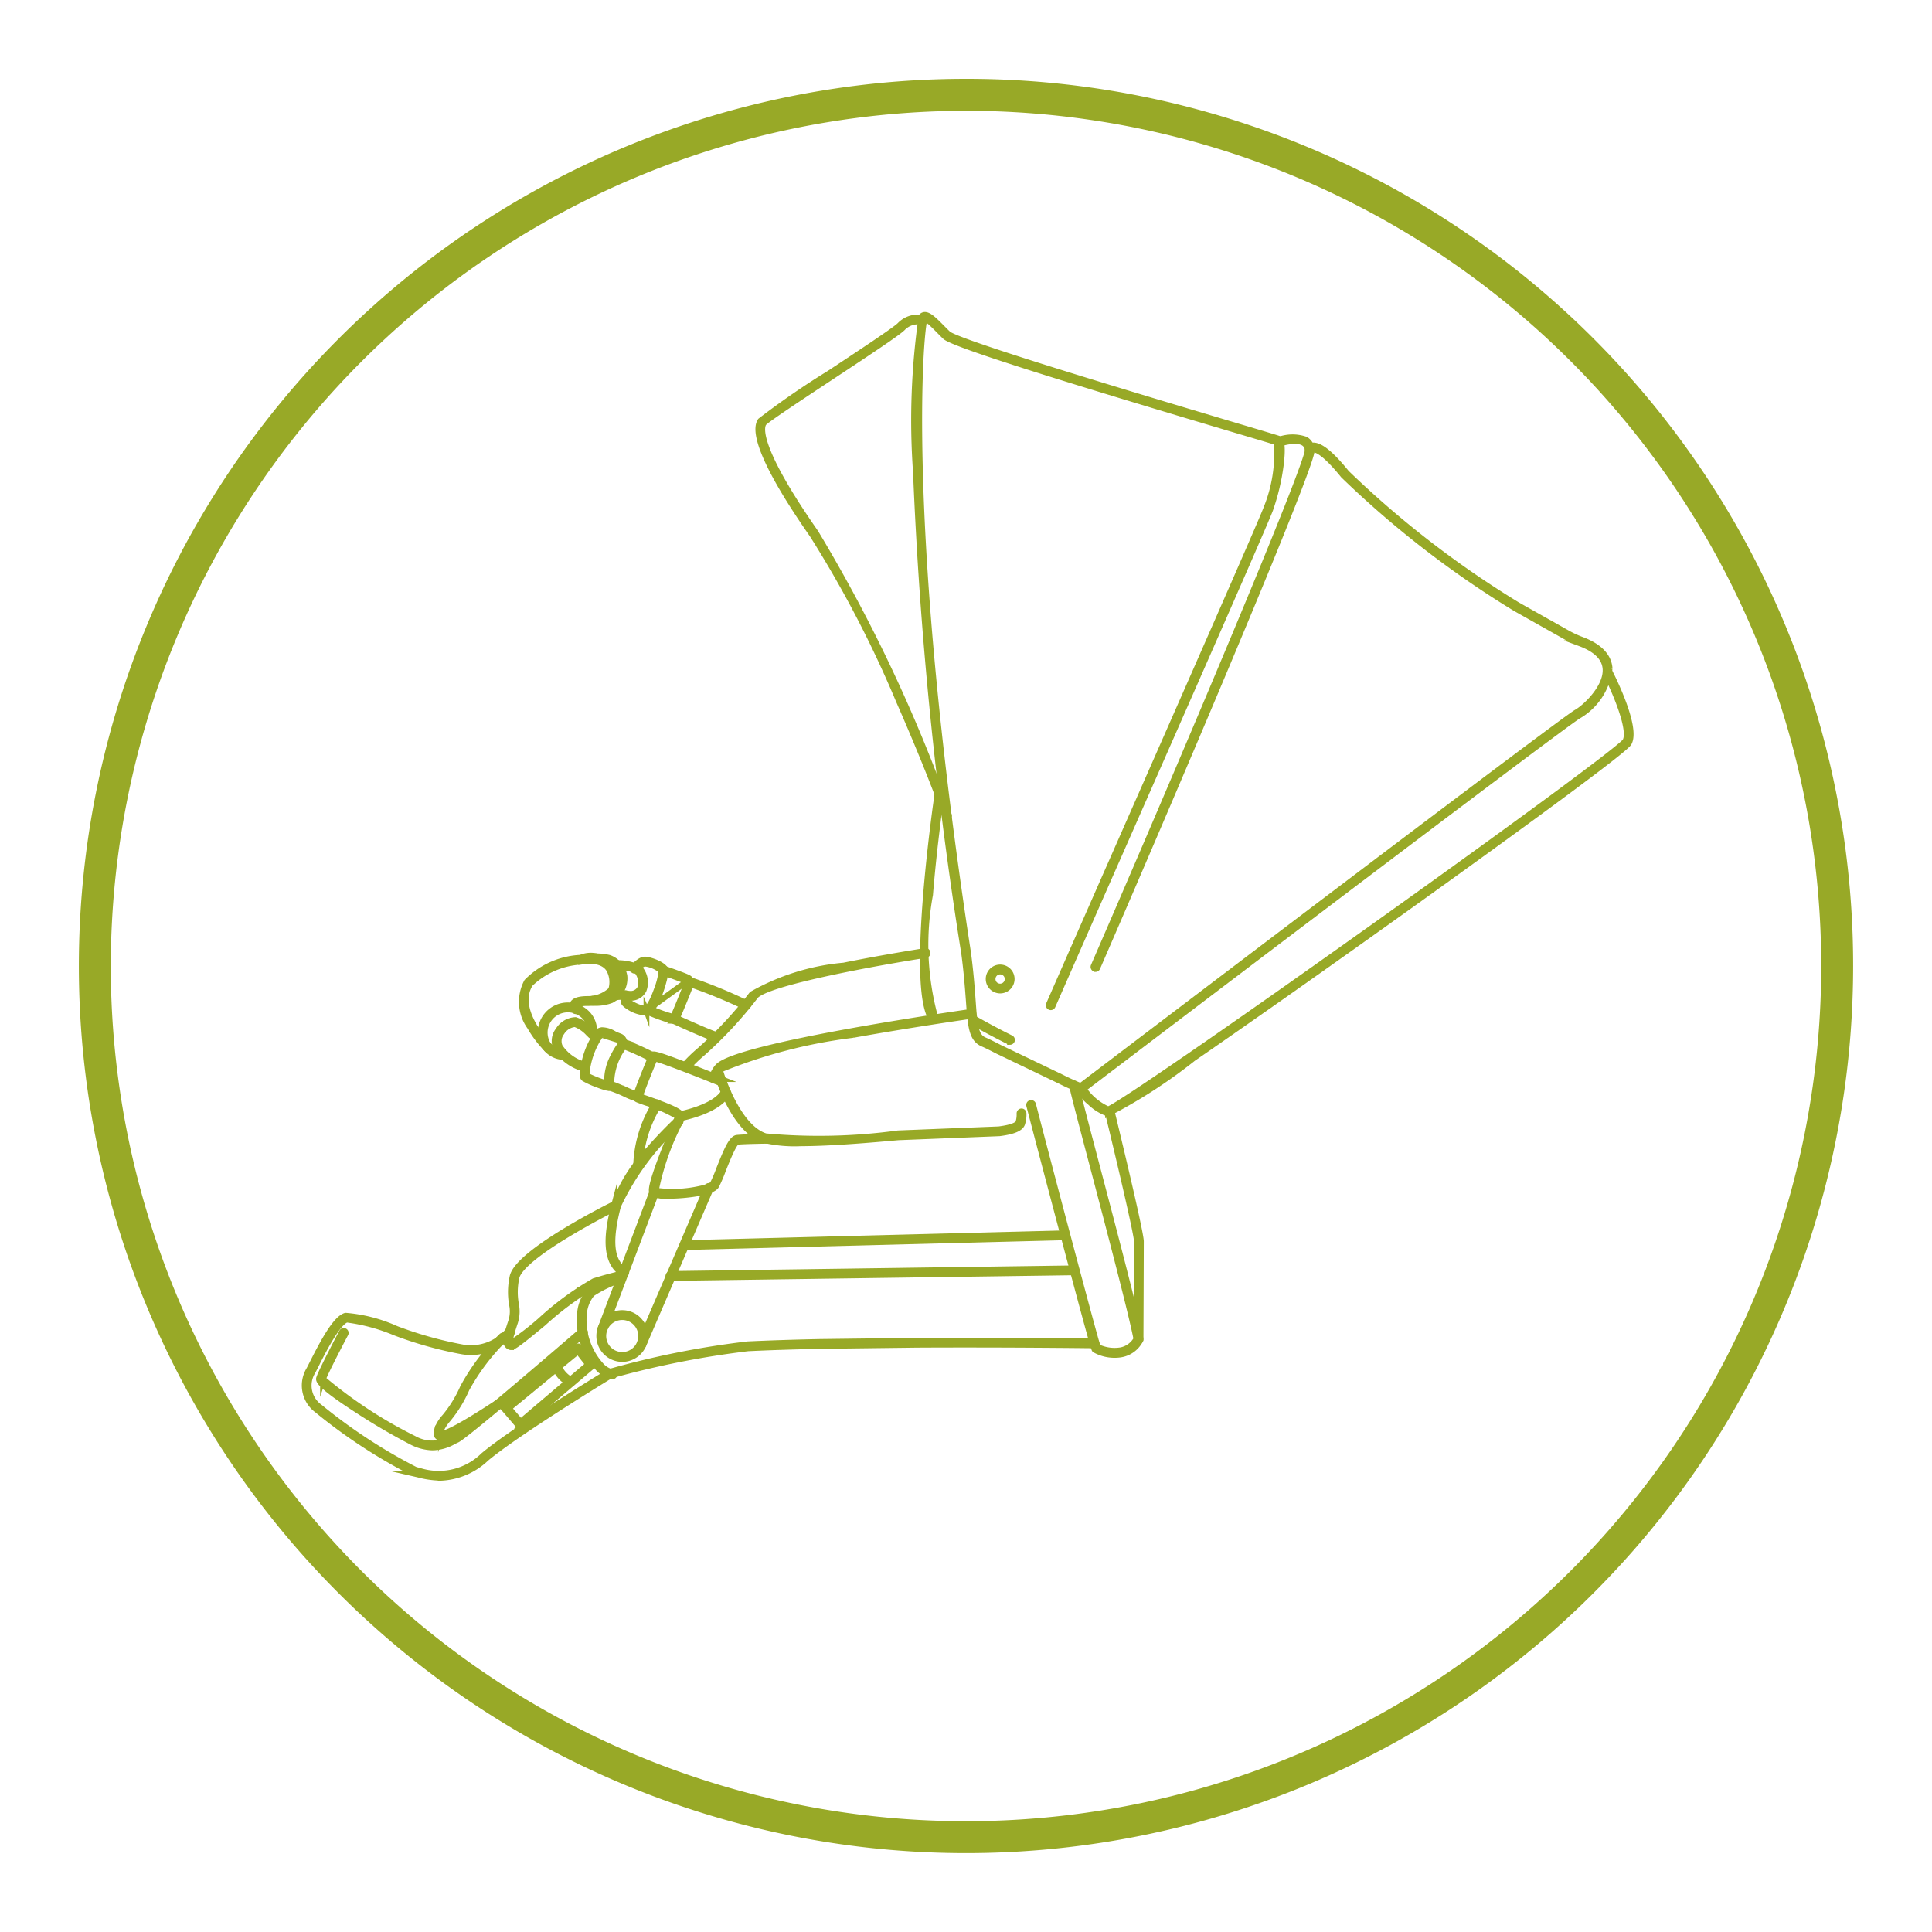 <svg viewBox="0 0 50 50" xmlns="http://www.w3.org/2000/svg"><g fill="#98a927"><path d="m25 2.867a22.133 22.133 0 1 1 -22.133 22.133 22.156 22.156 0 0 1 22.133-22.133m0-.827a22.959 22.959 0 1 0 22.959 22.959 22.944 22.944 0 0 0 -22.959-22.959z"/><g stroke="#98a927" stroke-miterlimit="10" stroke-width=".15"><path d="m27.978 28.217a.052.052 0 0 1 -.019-.004c-.003-.001-.281-.112-.524-.237l-1.609-.772c-.16-.082-.289-.148-.39-.191-.291-.125-.315-.453-.363-1.109-.024-.322-.053-.723-.12-1.23a106.027 106.027 0 0 1 -1.248-12.449 18.835 18.835 0 0 1 .144-4.034.112.112 0 0 1 .083-.041c.107-.004.239.124.446.333.051.052.104.105.155.154.249.238 5.506 1.804 7.485 2.394.72.214 1.039.31 1.069.322.091.039.111.268.059.681a5.694 5.694 0 0 1 -.272 1.149c-.117.324-2.042 4.694-3.741 8.551-.744 1.689-1.446 3.284-1.89 4.296a.052.052 0 1 1 -.095-.041c.444-1.012 1.146-2.608 1.89-4.296 1.698-3.855 3.622-8.224 3.738-8.544a3.799 3.799 0 0 0 .267-1.701c-.049-.018-.473-.144-1.055-.317-3.59-1.069-7.292-2.193-7.527-2.418-.053-.05-.106-.104-.157-.156-.133-.135-.299-.303-.366-.303h-.002l-.006.002c-.11.269-.571 5.372 1.124 16.404.068.511.097.913.121 1.237.046.633.068.922.3 1.021.103.044.234.111.395.194l1.609.772c.195.101.414.192.489.223.774-.588 12.46-9.465 12.83-9.671.229-.127.789-.651.753-1.131-.021-.28-.244-.501-.662-.656a2.757 2.757 0 0 1 -.387-.181l-1.284-.723a25.446 25.446 0 0 1 -4.451-3.442c-.506-.626-.716-.677-.784-.67a.05.05 0 0 0 -.042.024.051.051 0 0 1 -.067.028.052.052 0 0 1 -.028-.068.149.149 0 0 1 .119-.085c.185-.027.482.21.883.707a25.344 25.344 0 0 0 4.424 3.418l1.282.722a2.648 2.648 0 0 0 .37.173c.462.172.707.423.732.746a1.637 1.637 0 0 1 -.806 1.229c-.369.205-12.717 9.586-12.841 9.68a.052.052 0 0 1 -.031.011z"/><path d="m28.35 25.075a.052.052 0 0 1 -.047-.072c2.341-5.385 5.57-13.024 5.542-13.362a.231.231 0 0 0 -.109-.178c-.208-.125-.626.023-.63.025a.052.052 0 0 1 -.035-.097 1.032 1.032 0 0 1 .718-.016.333.333 0 0 1 .159.253c.009.062.035.25-2.056 5.241-1.215 2.9-2.641 6.217-3.493 8.177a.052.052 0 0 1 -.047.031z"/><path d="m26.139 26.963a.051.051 0 0 1 -.023-.005c-.515-.254-.964-.515-.969-.517a.052.052 0 0 1 .052-.089c.004.003.451.261.963.514a.052.052 0 0 1 -.023.098z"/><path d="m25.884 25.634a.298.298 0 1 1 .298-.298.298.298 0 0 1 -.298.298zm0-.492a.195.195 0 1 0 .194.195.195.195 0 0 0 -.194-.195z"/><path d="m24.507 21.16a.052.052 0 0 1 -.051-.043c-.028-.157-.537-1.488-1.189-2.97a28.979 28.979 0 0 0 -2.242-4.306c-1.482-2.123-1.478-2.76-1.344-2.951a21.141 21.141 0 0 1 1.779-1.225c.842-.556 1.713-1.132 1.828-1.25a.655.655 0 0 1 .592-.188.052.052 0 0 1 -.024.101.551.551 0 0 0 -.495.16c-.123.127-.959.679-1.845 1.265-.793.524-1.692 1.118-1.751 1.198-.075.106-.198.624 1.344 2.833a40.081 40.081 0 0 1 3.449 7.318.052.052 0 0 1 -.042.06z"/><path d="m28.676 28.816-.012-.002a1.272 1.272 0 0 1 -.461-.291.943.943 0 0 1 -.276-.352.052.052 0 0 1 .103-.013 1.507 1.507 0 0 0 .649.553c.231-.069 3.064-2.018 6.768-4.655 3.733-2.658 6.516-4.709 6.616-4.877.171-.3-.306-1.371-.505-1.758a.052.052 0 0 1 .092-.047c.076.148.733 1.454.503 1.857-.137.239-4.289 3.232-6.721 4.963-1.725 1.228-3.343 2.363-4.554 3.198a13.54 13.54 0 0 1 -2.202 1.425z"/><path d="m24.16 26.41a.052.052 0 0 1 -.043-.023c-.246-.361-.296-1.45-.15-3.239.108-1.325.289-2.563.291-2.575a.052.052 0 0 1 .102.015c-.002.012-.182 1.247-.29 2.569a7.092 7.092 0 0 0 .133 3.172.052.052 0 0 1 -.043.081z"/><path d="m18.472 27.957-.011-.001a.052.052 0 0 1 -.039-.062.708.708 0 0 1 .154-.288c.492-.554 6.314-1.384 6.562-1.42a.052.052 0 0 1 .015.102c-.015.002-1.529.217-3.082.496a13.304 13.304 0 0 0 -3.418.89.614.614 0 0 0 -.131.242.052.052 0 0 1 -.05.04z"/><path d="m20.702 29.589a3.525 3.525 0 0 1 -.918-.083c-.798-.252-1.218-1.674-1.236-1.735a.052.052 0 0 1 .099-.029c.004.014.423 1.43 1.167 1.665a15.114 15.114 0 0 0 3.428-.076l2.606-.104c.402-.051.491-.134.508-.179a.704.704 0 0 0 .029-.233.052.052 0 0 1 .052-.052h0a.052.052 0 0 1 .052.052.798.798 0 0 1 -.036.269c-.046.122-.235.2-.594.245l-.004 0-2.605.104c-.675.06-1.742.155-2.547.155z"/><path d="m17.744 27.658a.052.052 0 0 1 -.041-.082 4.004 4.004 0 0 1 .413-.401 10.474 10.474 0 0 0 1.344-1.445 5.855 5.855 0 0 1 2.376-.741c1.06-.214 2.093-.374 2.103-.376a.052.052 0 1 1 .016.102c-1.14.176-4.154.712-4.411 1.075a10.494 10.494 0 0 1 -1.359 1.462 4.141 4.141 0 0 0 -.399.386.052.052 0 0 1 -.041.02z"/><path d="m17.297 30.949a.797.797 0 0 1 -.398-.061c-.051-.045-.135-.12.61-1.902l.037-.088a3.644 3.644 0 0 0 -.827-.36c-.223-.079-.24-.086-.255-.107-.021-.029-.031-.044.177-.568.099-.251.207-.51.222-.543.026-.056.038-.082.942.267.425.164.852.337.857.339a.052.052 0 1 1 -.039.096c-.573-.233-1.499-.594-1.679-.629-.071.165-.339.824-.382.979.04.016.116.043.191.069.54.191.842.314.89.42a.083.083 0 0 1 .003.066c-.006.015-.02.05-.041.099a6.559 6.559 0 0 0 -.633 1.788 3.223 3.223 0 0 0 1.125-.044c.287-.058.342-.119.352-.136a3.875 3.875 0 0 0 .16-.375c.19-.481.325-.798.465-.812.177-.019.755-.027.779-.027h.001a.052.052 0 0 1 .001.103c-.006 0-.598.008-.77.026-.088.009-.285.508-.379.747a3.795 3.795 0 0 1 -.167.388c-.019.032-.075.131-.531.206a4.789 4.789 0 0 1 -.711.058z"/><path d="m17.591 28.942a.052.052 0 0 1 -.009-.103c.009-.002.938-.176 1.159-.597a.052.052 0 0 1 .092.048c-.244.466-1.192.643-1.232.651z"/><path d="m16.103 35.17a.594.594 0 1 1 .594-.594.594.594 0 0 1 -.594.594zm0-1.084a.49.49 0 1 0 .49.49.491.491 0 0 0 -.49-.49z"/><path d="m15.594 34.435a.051.051 0 0 1 -.018-.003.052.052 0 0 1 -.03-.067l1.339-3.533a.052.052 0 0 1 .097.037l-1.339 3.533a.052.052 0 0 1 -.048.033z"/><path d="m16.603 34.837a.052.052 0 0 1 -.047-.072l1.739-4.036a.052.052 0 1 1 .095.041l-1.739 4.036a.052.052 0 0 1 -.047.031z"/><path d="m16.518 28.441-.004-0a1.91 1.91 0 0 1 -.356-.138 3.609 3.609 0 0 0 -.376-.151c-.028.01-.092.005-.338-.09a2.179 2.179 0 0 1 -.329-.15c-.045-.037-.041-.107-.036-.181a.506.506 0 0 0 .001-.084 1.218 1.218 0 0 1 -.685-.513.457.457 0 0 1 .055-.473.546.546 0 0 1 .442-.262.924.924 0 0 1 .411.269 1.575 1.575 0 0 0 .121.104c.054-.078.07-.095.15-.112a.622.622 0 0 1 .32.097 1.286 1.286 0 0 0 .141.06.181.181 0 0 1 .119.128c.012.031.015.036.021.037a6.697 6.697 0 0 1 .729.327.052.052 0 0 1 -.046.093 7.269 7.269 0 0 0 -.695-.317.131.131 0 0 1 -.105-.103c-.014-.037-.023-.057-.052-.066a1.32 1.32 0 0 1 -.155-.065.781.781 0 0 0 -.254-.09c-.046.01-.046.01-.095.081l-.01.015a.065.065 0 0 1 -.047.028c-.049.006-.1-.039-.211-.14a.907.907 0 0 0 -.352-.242.455.455 0 0 0 -.346.217.362.362 0 0 0 -.048.367 1.124 1.124 0 0 0 .625.461c.081.015.075.111.07.189a.371.371 0 0 0 .001.097 2.978 2.978 0 0 0 .567.218c.038-.016.106.006.449.156a3.071 3.071 0 0 0 .322.13.052.052 0 0 1 .047.056.051.051 0 0 1 -.051.047z"/><path d="m15.769 28.153a.052.052 0 0 1 -.051-.044 1.32 1.32 0 0 1 .158-.778 2.053 2.053 0 0 1 .222-.353.052.052 0 0 1 .08.066 1.594 1.594 0 0 0 -.357 1.049.052.052 0 0 1 -.043.059z"/><path d="m15.131 27.833a.052.052 0 0 1 -.051-.047 2.157 2.157 0 0 1 .329-.983.052.052 0 0 1 .088.054 2.108 2.108 0 0 0 -.315.92.052.052 0 0 1 -.047.056z"/><path d="m14.595 27.355h-.001a.616.616 0 0 1 -.514-.296.701.701 0 0 1 1.048-.889.636.636 0 0 1 .243.596.052.052 0 0 1 -.102-.015.542.542 0 0 0 -.197-.494.599.599 0 0 0 -.909.74.519.519 0 0 0 .434.256.052.052 0 0 1 -.001.103z"/><path d="m14.193 27.172a.052.052 0 0 1 -.036-.015 2.864 2.864 0 0 1 -.44-.58 1.105 1.105 0 0 1 -.082-1.169l.002-.003a2.09 2.09 0 0 1 1.387-.618.671.671 0 0 1 .879.886.941.941 0 0 1 -.679.285c-.217-.003-.295.038-.307.063-.006.012.003.034.024.06a.052.052 0 1 1 -.081.064.154.154 0 0 1 -.036-.17c.04-.083.176-.122.401-.121a.874.874 0 0 0 .59-.236.673.673 0 0 0 -.06-.541c-.123-.179-.363-.243-.715-.189a2.063 2.063 0 0 0 -1.319.576c-.433.686.498 1.609.508 1.618a.052.052 0 0 1 -.036.089z"/><path d="m15.42 25.956a.547.547 0 0 1 -.079-.004.052.052 0 1 1 .016-.102 1.03 1.03 0 0 0 .425-.06.53.53 0 0 0 .277-.512.501.501 0 0 0 -.334-.394 1.302 1.302 0 0 0 -.485-.014.052.052 0 0 1 -.013-.103 1.379 1.379 0 0 1 .542.023.607.607 0 0 1 .391.47.638.638 0 0 1 -.34.626 1.152 1.152 0 0 1 -.402.07z"/><path d="m16.324 25.826a1.009 1.009 0 0 1 -.115-.011.654.654 0 0 0 -.288.002.052.052 0 1 1 -.043-.094.695.695 0 0 1 .345-.011.697.697 0 0 0 .114.009.273.273 0 0 0 .231-.149.467.467 0 0 0 -.095-.452 1.305 1.305 0 0 0 -.507-.092.052.052 0 1 1 .004-.103 1.337 1.337 0 0 1 .571.118.557.557 0 0 1 .116.582.372.372 0 0 1 -.308.198z"/><path d="m16.682 26.203a.892.892 0 0 1 -.427-.157c-.112-.074-.113-.108-.114-.125l-.001-.013c-.006-.109-.006-.177.048-.195a.052.052 0 0 1 .055.083.75.75 0 0 0 0.0.106l0.0.003c.047.056.355.236.496.185.046-.017.14-.148.253-.462a2.08 2.08 0 0 0 .13-.502.787.787 0 0 0 -.436-.189c-.066.004-.174.11-.217.16a.052.052 0 1 1 -.079-.066c.016-.019.162-.189.289-.197.115-.008.511.129.544.27.026.113-.223 1.003-.448 1.084a.271.271 0 0 1 -.092.015zm-.442-.301"/><path d="m17.437 26.419a.628.628 0 0 1 -.157-.035c-.093-.028-.221-.073-.332-.117-.202-.079-.209-.095-.218-.116a.052.052 0 0 1 .086-.054 3.605 3.605 0 0 0 .603.218c.048-.087.198-.46.272-.646.037-.091.063-.157.074-.183.023-.052.013-.07.004-.086l-.003-.005c-.066-.033-.389-.151-.612-.23a.052.052 0 1 1 .034-.097c.641.226.661.245.669.279l.002.004a.178.178 0 0 1 -0.0.177c-.011.024-.038.093-.073.18-.246.613-.283.682-.313.702a.062.062 0 0 1 -.037.01zm-.612-.309v0zm-.011-.015.962-.696z"/><path d="m19.309 26.062a.051.051 0 0 1 -.028-.008 13.299 13.299 0 0 0 -1.464-.598.052.052 0 0 1 .034-.097 12.952 12.952 0 0 1 1.486.609.052.052 0 0 1 -.028.095z"/><path d="m18.515 26.875-.006-0c-.107-.012-.93-.385-1.093-.46a.052.052 0 0 1 .043-.094c.467.213.999.444 1.062.451a.052.052 0 0 1 -.006.103z"/><path d="m17.716 32.275a.052.052 0 0 1 -.001-.103l9.844-.254a.052.052 0 0 1 .003.103l-9.844.254z"/><path d="m17.345 33.074a.052.052 0 0 1 -.001-.103l10.466-.147h.001a.052.052 0 0 1 .001.103l-10.466.147z"/><path d="m28.854 35.065a1.037 1.037 0 0 1 -.522-.133c-.015-.015-.032-.032-.722-2.624-.369-1.387-.779-2.944-.976-3.704a.052.052 0 0 1 .1-.026c.385 1.491 1.582 6.007 1.676 6.283a1.014 1.014 0 0 0 .606.083.589.589 0 0 0 .394-.291c-.13-.679-.708-2.871-1.13-4.476-.336-1.274-.526-1.998-.53-2.071a.052.052 0 1 1 .103-.005c.005.071.258 1.032.526 2.05.451 1.711 1.012 3.841 1.136 4.502a.052.052 0 0 1 -.006.035.692.692 0 0 1 -.532.369.899.899 0 0 1 -.125.008z"/><path d="m29.465 34.715h-0a.052.052 0 0 1 -.051-.052c0-.023.009-2.288.009-2.536 0-.193-.491-2.264-.751-3.332a.052.052 0 0 1 .1-.024c.031.127.754 3.102.754 3.357 0 .248-.009 2.513-.009 2.536a.052.052 0 0 1 -.052.051z"/><path d="m15.851 35.621-.011-.001a.685.685 0 0 1 -.336-.186 1.834 1.834 0 0 1 -.488-1.497 1.019 1.019 0 0 1 .192-.476l.025-.035a3.042 3.042 0 0 1 .828-.409.052.052 0 0 1 .035.097 3.092 3.092 0 0 0 -.779.371l-.026.036a.927.927 0 0 0 -.174.437 1.746 1.746 0 0 0 .459 1.401.584.584 0 0 0 .287.159.052.052 0 0 1 -.011.102z"/><path d="m11.386 38.243a2.368 2.368 0 0 1 -.567-.084l-.087-.02a13.815 13.815 0 0 1 -2.524-1.646.792.792 0 0 1 -.21-1.043c.02-.035.05-.096.089-.173.281-.556.601-1.154.858-1.226a3.96 3.96 0 0 1 1.309.339 9.874 9.874 0 0 0 1.727.483 1.261 1.261 0 0 0 1.184-.448.052.052 0 0 1 .086.058 1.362 1.362 0 0 1 -1.28.493 9.913 9.913 0 0 1 -1.749-.488 4.792 4.792 0 0 0 -1.248-.337c-.235.066-.627.842-.794 1.173-.039.078-.071.14-.091.177a.685.685 0 0 0 .186.914 13.861 13.861 0 0 0 2.48 1.624l.088.021a1.648 1.648 0 0 0 1.669-.394c.805-.676 3.209-2.139 3.233-2.154a22.884 22.884 0 0 1 3.603-.721l.005-0c.52-.025 1.15-.046 1.873-.061l2.517-.031c2.383-.012 4.568.016 4.59.016a.052.052 0 0 1 -.001.103h-.001c-.022-0-2.205-.028-4.587-.016l-2.516.031c-.72.015-1.349.036-1.867.061a23.611 23.611 0 0 0 -3.561.707c-.024.015-2.421 1.474-3.22 2.145a1.814 1.814 0 0 1 -1.193.5z"/><path d="m11.201 37.46a1.234 1.234 0 0 1 -.536-.137 16.39 16.39 0 0 1 -1.434-.839c-1.021-.661-.987-.769-.971-.82.057-.182.564-1.145.586-1.185a.052.052 0 1 1 .091.048c-.179.339-.527 1.012-.577 1.162a11.666 11.666 0 0 0 2.349 1.541.96.96 0 0 0 .981-.016c.033-.017.065-.033.096-.046.187-.084 2.419-1.994 3.263-2.723a.052.052 0 1 1 .068.078c-.124.107-3.049 2.632-3.289 2.739-.029.013-.06.028-.092.045a1.143 1.143 0 0 1 -.536.153zm-2.841-1.774"/><path d="m16.515 30.206a.052.052 0 0 1 -.052-.049 3.222 3.222 0 0 1 .497-1.61.052.052 0 0 1 .087.056 3.179 3.179 0 0 0 -.481 1.549.052.052 0 0 1 -.049.054z"/><path d="m16.156 32.981a.051.051 0 0 1 -.027-.008c-.417-.262-.489-.814-.233-1.791a4.033 4.033 0 0 1 .904-1.441c.371-.427.717-.748.721-.751a.052.052 0 1 1 .07.076 6.674 6.674 0 0 0 -1.595 2.143c-.243.926-.185 1.443.188 1.677a.052.052 0 0 1 -.028.095z"/><path d="m13.222 34.864a.064.064 0 0 1 -.022-.004c-.171-.059-.094-.292.033-.678a.831.831 0 0 0 .016-.425 1.879 1.879 0 0 1 .015-.712c.129-.645 2.555-1.846 2.658-1.897a.052.052 0 0 1 .046.093c-.006.003-.632.312-1.265.694-1.045.63-1.304.963-1.338 1.131a1.766 1.766 0 0 0 -.014.677.925.925 0 0 1 -.02.471c-.089.27-.166.505-.105.545a7.051 7.051 0 0 0 .771-.595 7.556 7.556 0 0 1 1.378-1.009c.43-.134.682-.185.693-.187a.052.052 0 0 1 .02.101c-.003.001-.258.052-.682.184a7.884 7.884 0 0 0 -1.343.99c-.608.502-.765.62-.841.62z"/><path d="m11.415 37.209a.123.123 0 0 1 -.077-.022c-.064-.047-.04-.133-.024-.19l.008-.031a.997.997 0 0 1 .19-.298 3.193 3.193 0 0 0 .468-.76 5.557 5.557 0 0 1 .996-1.323.052.052 0 1 1 .073.073 5.587 5.587 0 0 0 -.973 1.288 3.279 3.279 0 0 1 -.482.785 1.11 1.11 0 0 0 -.171.256l-.01.037a.218.218 0 0 0 -.013.081c.03.017.231.015 1.486-.813a.052.052 0 1 1 .057.086 12.247 12.247 0 0 1 -1.18.713.897.897 0 0 1 -.349.118z"/><path d="m13.468 36.923a.052.052 0 0 1 -.039-.018l-.372-.434a.052.052 0 0 1 .006-.074l1.87-1.539a.052.052 0 0 1 .074.008l.328.421a.052.052 0 0 1 -.007.071l-1.827 1.551a.051.051 0 0 1 -.033.012zm-.298-.479.304.354 1.75-1.486-.265-.34z"/><path d="m14.765 35.811a.052.052 0 0 1 -.025-.006.798.798 0 0 1 -.383-.429.052.052 0 0 1 .099-.03.708.708 0 0 0 .333.368.052.052 0 0 1 -.025.097z"/></g></g></svg>